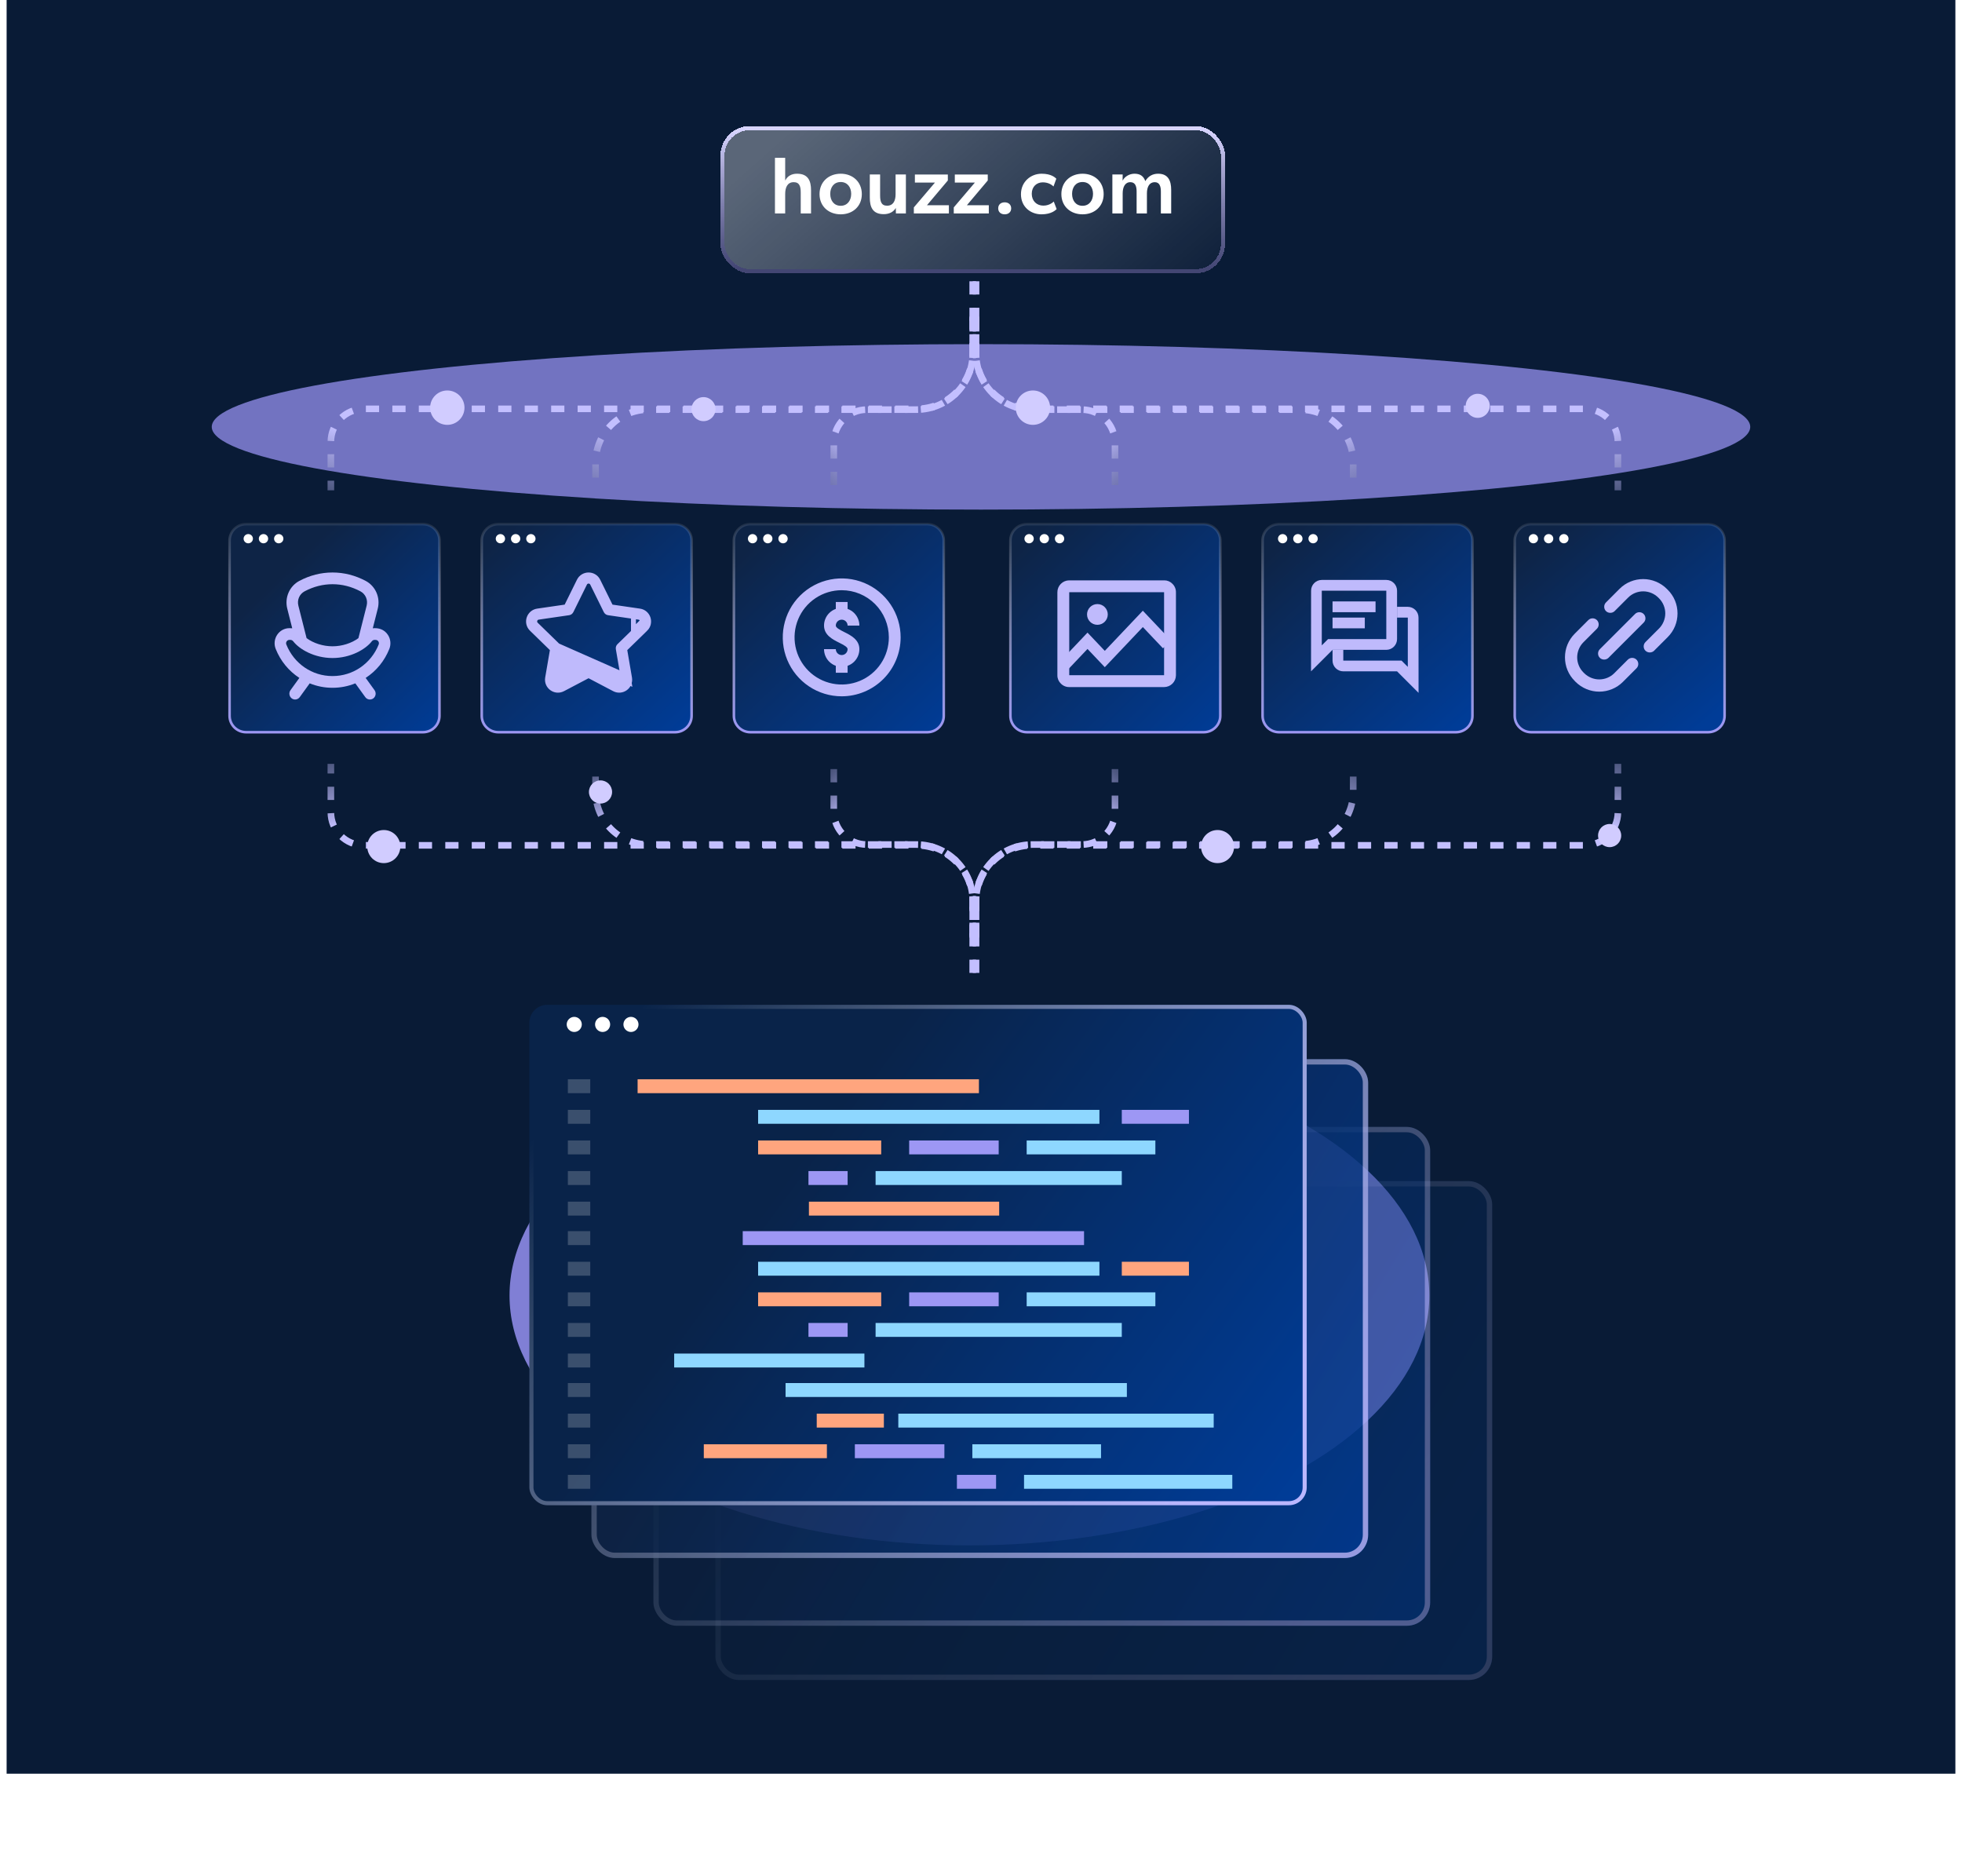 <svg width="593" height="567" viewBox="0 0 593 567" fill="none" xmlns="http://www.w3.org/2000/svg">
<rect x="2" width="589" height="536" fill="#091B36"/>
<g style="mix-blend-mode:screen" opacity="0.7" filter="url(#filter0_f_6876_16554)">
<ellipse cx="296.5" cy="129" rx="232.5" ry="25" fill="#9E98FC"/>
</g>
<path d="M74.381 158.389H127.831C130.591 158.389 132.823 160.606 132.823 163.334V216.319C132.823 219.048 130.591 221.265 127.831 221.265H74.381C71.621 221.265 69.389 219.048 69.389 216.319V163.334C69.389 160.606 71.621 158.389 74.381 158.389Z" fill="url(#paint0_linear_6876_16554)" stroke="url(#paint1_linear_6876_16554)" stroke-width="0.778"/>
<path d="M76.444 162.787C76.444 163.553 75.807 164.185 75.035 164.185C74.262 164.185 73.625 163.553 73.625 162.787C73.625 162.022 74.262 161.39 75.035 161.39C75.807 161.39 76.444 162.022 76.444 162.787Z" fill="white"/>
<path d="M81.046 162.787C81.046 163.553 80.409 164.185 79.636 164.185C78.864 164.185 78.227 163.553 78.227 162.787C78.227 162.022 78.864 161.39 79.636 161.39C80.428 161.39 81.046 162.022 81.046 162.787Z" fill="white"/>
<path d="M85.655 162.787C85.655 163.553 85.018 164.185 84.246 164.185C83.473 164.185 82.836 163.553 82.836 162.787C82.836 162.022 83.473 161.39 84.246 161.39C85.018 161.39 85.655 162.022 85.655 162.787Z" fill="white"/>
<path d="M117.241 191.848C116.051 190.039 114.229 189.806 113.247 189.829C113.238 189.829 113.231 189.829 113.224 189.829H113.189C113.017 189.829 112.845 189.839 112.674 189.86L114.18 183.908C114.586 182.304 114.445 180.586 113.783 179.071C113.121 177.556 111.963 176.301 110.522 175.539C107.336 173.854 103.964 173 100.498 173C97.034 173 93.662 173.854 90.477 175.539C89.036 176.301 87.878 177.555 87.216 179.07C86.554 180.585 86.413 182.303 86.819 183.907L88.325 189.859C88.038 189.824 87.81 189.827 87.64 189.829C87.579 189.829 87.525 189.83 87.481 189.829H87.47C85.978 189.829 84.591 190.583 83.759 191.848C82.929 193.11 82.769 194.703 83.332 196.109C84.783 199.731 87.251 202.75 90.479 204.859L87.801 208.564C87.233 209.35 87.397 210.461 88.167 211.041C88.476 211.275 88.837 211.387 89.195 211.387C89.728 211.387 90.255 211.138 90.594 210.668L93.607 206.5C95.791 207.39 98.098 207.841 100.466 207.841H100.534C102.902 207.841 105.208 207.39 107.393 206.5L110.406 210.668C110.974 211.454 112.063 211.622 112.833 211.041C113.603 210.461 113.767 209.35 113.199 208.564L110.521 204.859C113.749 202.75 116.217 199.731 117.667 196.109C118.231 194.703 118.072 193.109 117.241 191.848H117.241ZM110.818 183.021L108.332 192.842C106.25 194.386 103.33 195.305 100.499 195.305C97.668 195.305 94.748 194.386 92.665 192.842L90.18 183.021C89.741 181.29 90.52 179.507 92.074 178.685C94.76 177.264 97.595 176.543 100.5 176.543C103.402 176.543 106.237 177.264 108.923 178.685C110.477 179.507 111.256 181.29 110.817 183.021H110.818ZM114.453 194.768C112.134 200.557 106.67 204.298 100.532 204.298H100.465C94.327 204.298 88.863 200.557 86.544 194.768C86.417 194.451 86.451 194.106 86.638 193.822C86.823 193.54 87.119 193.377 87.452 193.372C87.499 193.377 87.549 193.375 87.61 193.373C87.859 193.365 88.276 193.35 88.62 193.793C90.506 196.228 95.028 198.848 100.498 198.848C105.968 198.848 110.49 196.228 112.377 193.793C112.58 193.53 112.869 193.377 113.171 193.371C113.217 193.376 113.267 193.374 113.326 193.372C113.675 193.36 114.07 193.385 114.358 193.822C114.545 194.106 114.579 194.451 114.453 194.767V194.768Z" fill="#BFBAFC"/>
<path d="M150.592 158.389H204.042C206.802 158.389 209.034 160.606 209.034 163.334V216.319C209.034 219.048 206.802 221.265 204.042 221.265H150.592C147.832 221.265 145.6 219.048 145.6 216.319V163.334C145.6 160.606 147.832 158.389 150.592 158.389Z" fill="url(#paint2_linear_6876_16554)" stroke="url(#paint3_linear_6876_16554)" stroke-width="0.778"/>
<path d="M152.655 162.787C152.655 163.553 152.018 164.185 151.245 164.185C150.473 164.185 149.836 163.553 149.836 162.787C149.836 162.022 150.473 161.39 151.245 161.39C152.018 161.39 152.655 162.022 152.655 162.787Z" fill="white"/>
<path d="M157.257 162.787C157.257 163.553 156.619 164.185 155.847 164.185C155.075 164.185 154.438 163.553 154.438 162.787C154.438 162.022 155.075 161.39 155.847 161.39C156.639 161.39 157.257 162.022 157.257 162.787Z" fill="white"/>
<path d="M161.866 162.787C161.866 163.553 161.229 164.185 160.456 164.185C159.684 164.185 159.047 163.553 159.047 162.787C159.047 162.022 159.684 161.39 160.456 161.39C161.229 161.39 161.866 162.022 161.866 162.787Z" fill="white"/>
<path d="M189.179 205.051L189.179 205.051C189.468 206.737 187.703 208.016 186.191 207.222L186.191 207.222L177.977 202.903C177.977 202.903 177.977 202.903 177.977 202.903C177.925 202.876 177.863 202.876 177.811 202.903C177.811 202.903 177.811 202.903 177.811 202.903L169.597 207.222L169.597 207.222C168.084 208.017 166.32 206.736 166.609 205.051L166.609 205.051L168.178 195.904C168.188 195.847 168.168 195.788 168.127 195.747L189.179 205.051ZM189.179 205.051L187.61 195.904C187.61 195.904 187.61 195.904 187.61 195.904C187.6 195.846 187.619 195.788 187.661 195.747C187.661 195.747 187.661 195.747 187.661 195.747L194.307 189.269C194.307 189.269 194.307 189.269 194.307 189.269C195.531 188.076 194.857 186.003 193.166 185.757L193.166 185.756L183.982 184.422L183.982 184.422C183.924 184.414 183.874 184.377 183.848 184.325L179.741 176.003C179.741 176.003 179.741 176.003 179.741 176.003C178.984 174.469 176.803 174.471 176.047 176.003L176.047 176.003L171.94 184.325C171.94 184.325 171.94 184.325 171.94 184.325C171.914 184.377 171.864 184.413 171.806 184.422C171.806 184.422 171.806 184.422 171.806 184.422L162.622 185.756L162.622 185.757C160.932 186.003 160.256 188.075 161.481 189.269C161.481 189.269 161.481 189.269 161.481 189.269L168.126 195.747L189.179 205.051ZM183.777 183.376L184.126 184.083L184.906 184.197L193.217 185.404C195.196 185.692 195.988 188.127 194.556 189.524C194.556 189.524 194.556 189.524 194.555 189.524L188.542 195.386L187.977 195.936L188.11 196.714L189.53 204.991C189.868 206.96 187.793 208.466 186.026 207.537C186.026 207.537 186.026 207.537 186.026 207.537L178.592 203.629L177.894 203.262L177.196 203.629L169.763 207.537C169.763 207.537 169.763 207.537 169.763 207.537C167.992 208.467 165.92 206.962 166.258 204.991C166.258 204.991 166.258 204.991 166.258 204.991L167.678 196.714L167.811 195.936L167.247 195.386L161.233 189.524C161.233 189.524 161.233 189.524 161.233 189.524C159.8 188.128 160.592 185.692 162.571 185.404L162.571 185.404L170.882 184.197L171.662 184.083L172.011 183.376L175.728 175.845L175.728 175.845C176.613 174.052 179.175 174.051 180.06 175.845L180.06 175.845L183.777 183.376ZM177.05 177.33L177.05 177.33L177.05 177.33ZM192.212 187.122C192.212 187.121 192.213 187.121 192.213 187.121L192.213 187.121L192.212 187.122Z" fill="#BFBAFC" stroke="#BFBAFC" stroke-width="3"/>
<path d="M226.803 158.389H280.253C283.013 158.389 285.245 160.606 285.245 163.334V216.319C285.245 219.048 283.013 221.265 280.253 221.265H226.803C224.043 221.265 221.811 219.048 221.811 216.319V163.334C221.811 160.606 224.043 158.389 226.803 158.389Z" fill="url(#paint4_linear_6876_16554)" stroke="url(#paint5_linear_6876_16554)" stroke-width="0.778"/>
<path d="M254.398 210.417C250.875 210.417 247.432 209.372 244.502 207.415C241.573 205.457 239.29 202.675 237.942 199.421C236.594 196.166 236.241 192.584 236.928 189.129C237.616 185.674 239.312 182.5 241.803 180.009C244.294 177.518 247.468 175.821 250.923 175.134C254.379 174.446 257.96 174.799 261.215 176.147C264.47 177.496 267.252 179.779 269.209 182.708C271.166 185.637 272.211 189.081 272.211 192.604C272.206 197.327 270.327 201.854 266.988 205.193C263.648 208.533 259.121 210.411 254.398 210.417ZM254.398 178.354C251.58 178.354 248.825 179.19 246.482 180.756C244.138 182.321 242.312 184.547 241.233 187.151C240.155 189.755 239.872 192.62 240.422 195.384C240.972 198.148 242.329 200.687 244.322 202.68C246.315 204.673 248.854 206.03 251.618 206.58C254.383 207.13 257.248 206.848 259.852 205.769C262.456 204.691 264.681 202.864 266.247 200.521C267.813 198.177 268.648 195.422 268.648 192.604C268.644 188.826 267.141 185.204 264.47 182.533C261.798 179.861 258.176 178.358 254.398 178.354Z" fill="#BFBAFC"/>
<path fill-rule="evenodd" clip-rule="evenodd" d="M256.18 181.917H252.617V184.003C251.873 184.267 251.189 184.694 250.62 185.263C249.618 186.265 249.055 187.624 249.055 189.042C249.055 191.922 251.682 193.237 253.6 194.197L253.602 194.198C255.111 194.952 256.18 195.536 256.18 196.167C256.18 196.639 255.992 197.092 255.658 197.426C255.324 197.76 254.871 197.948 254.398 197.948C253.926 197.948 253.473 197.76 253.139 197.426C252.805 197.092 252.617 196.639 252.617 196.167H249.055C249.056 197.583 249.62 198.941 250.622 199.943C251.19 200.512 251.874 200.939 252.617 201.203V203.292H256.18V201.203C256.923 200.939 257.607 200.512 258.175 199.943C259.177 198.941 259.741 197.583 259.742 196.167C259.742 193.286 257.115 191.971 255.197 191.011L255.195 191.01C253.686 190.256 252.617 189.672 252.617 189.042C252.617 188.569 252.805 188.116 253.139 187.782C253.473 187.448 253.926 187.26 254.398 187.26C254.871 187.26 255.324 187.448 255.658 187.782C255.992 188.116 256.18 188.569 256.18 189.042H259.742C259.742 187.624 259.179 186.265 258.177 185.263C257.608 184.694 256.924 184.267 256.18 184.003V181.917Z" fill="#BFBAFC"/>
<path d="M228.866 162.787C228.866 163.553 228.229 164.185 227.456 164.185C226.684 164.185 226.047 163.553 226.047 162.787C226.047 162.022 226.684 161.39 227.456 161.39C228.229 161.39 228.866 162.022 228.866 162.787Z" fill="white"/>
<path d="M233.468 162.787C233.468 163.553 232.83 164.185 232.058 164.185C231.286 164.185 230.648 163.553 230.648 162.787C230.648 162.022 231.286 161.39 232.058 161.39C232.85 161.39 233.468 162.022 233.468 162.787Z" fill="white"/>
<path d="M238.077 162.787C238.077 163.553 237.44 164.185 236.667 164.185C235.895 164.185 235.258 163.553 235.258 162.787C235.258 162.022 235.895 161.39 236.667 161.39C237.44 161.39 238.077 162.022 238.077 162.787Z" fill="white"/>
<path d="M310.381 158.389H363.831C366.591 158.389 368.823 160.606 368.823 163.334V216.319C368.823 219.048 366.591 221.265 363.831 221.265H310.381C307.621 221.265 305.389 219.048 305.389 216.319V163.334C305.389 160.606 307.621 158.389 310.381 158.389Z" fill="url(#paint6_linear_6876_16554)" stroke="url(#paint7_linear_6876_16554)" stroke-width="0.778"/>
<path d="M312.444 162.787C312.444 163.553 311.807 164.185 311.035 164.185C310.262 164.185 309.625 163.553 309.625 162.787C309.625 162.022 310.262 161.39 311.035 161.39C311.807 161.39 312.444 162.022 312.444 162.787Z" fill="white"/>
<path d="M317.046 162.787C317.046 163.553 316.408 164.185 315.636 164.185C314.864 164.185 314.227 163.553 314.227 162.787C314.227 162.022 314.864 161.39 315.636 161.39C316.428 161.39 317.046 162.022 317.046 162.787Z" fill="white"/>
<path d="M321.655 162.787C321.655 163.553 321.018 164.185 320.246 164.185C319.473 164.185 318.836 163.553 318.836 162.787C318.836 162.022 319.473 161.39 320.246 161.39C321.018 161.39 321.655 162.022 321.655 162.787Z" fill="white"/>
<path d="M351.89 175.375C352.353 175.372 352.812 175.464 353.238 175.645C353.664 175.826 354.049 176.092 354.37 176.427C354.71 176.76 354.979 177.159 355.159 177.6C355.34 178.041 355.428 178.514 355.419 178.991V204.094C355.406 205.026 355.03 205.916 354.371 206.575C353.712 207.235 352.822 207.611 351.89 207.625H323.2C322.723 207.635 322.25 207.546 321.809 207.365C321.368 207.184 320.969 206.915 320.636 206.573C320.301 206.254 320.035 205.869 319.854 205.442C319.673 205.016 319.582 204.557 319.586 204.094V178.993C319.582 178.523 319.67 178.056 319.846 177.62C320.023 177.183 320.283 176.786 320.613 176.45C320.943 176.114 321.335 175.847 321.768 175.663C322.201 175.479 322.667 175.382 323.137 175.378H351.893L351.89 175.375ZM351.836 204.042V178.958H323.169V204.042H351.836Z" fill="#BFBAFC"/>
<path d="M321.375 201.354L328.691 193.636L333.917 199.149L345.413 187.021L352.729 194.738" stroke="#BFBAFC" stroke-width="3.395"/>
<circle cx="331.682" cy="185.677" r="3.135" fill="#BFBAFC"/>
<path d="M386.592 158.389H440.042C442.802 158.389 445.034 160.606 445.034 163.334V216.319C445.034 219.048 442.802 221.265 440.042 221.265H386.592C383.832 221.265 381.6 219.048 381.6 216.319V163.334C381.6 160.606 383.832 158.389 386.592 158.389Z" fill="url(#paint8_linear_6876_16554)" stroke="url(#paint9_linear_6876_16554)" stroke-width="0.778"/>
<path d="M419 175.25H399.5C398.641 175.254 397.818 175.599 397.212 176.208C396.606 176.817 396.266 177.641 396.266 178.5L396.25 202.875L402.75 196.375H419C419.861 196.372 420.686 196.029 421.295 195.42C421.904 194.811 422.247 193.986 422.25 193.125V178.5C422.247 177.639 421.904 176.814 421.295 176.205C420.686 175.596 419.861 175.253 419 175.25ZM419 193.125H401.401L400.442 194.084L399.5 195.026V178.5H419V193.125ZM402.75 181.75H415.75V185H402.75V181.75ZM402.75 186.625H412.5V189.875H402.75V186.625Z" fill="#BFBAFC"/>
<path d="M428.734 186.625C428.734 185.766 428.394 184.942 427.788 184.333C427.182 183.724 426.359 183.379 425.5 183.375H422.25V186.625H425.5V201.525L424.557 200.583L423.599 199.624H406V196.374H402.75V199.624C402.753 200.485 403.096 201.31 403.705 201.919C404.314 202.528 405.139 202.872 406 202.874H422.25L428.75 209.374L428.734 186.625Z" fill="#BFBAFC"/>
<path d="M389.077 162.788C389.077 163.554 388.44 164.185 387.667 164.185C386.895 164.185 386.258 163.554 386.258 162.788C386.258 162.022 386.895 161.391 387.667 161.391C388.44 161.391 389.077 162.022 389.077 162.788Z" fill="white"/>
<path d="M393.679 162.787C393.679 163.553 393.041 164.185 392.269 164.185C391.497 164.185 390.859 163.553 390.859 162.787C390.859 162.022 391.497 161.39 392.269 161.39C393.061 161.39 393.679 162.022 393.679 162.787Z" fill="white"/>
<path d="M398.288 162.787C398.288 163.553 397.651 164.185 396.878 164.185C396.106 164.185 395.469 163.553 395.469 162.787C395.469 162.022 396.106 161.39 396.878 161.39C397.651 161.39 398.288 162.022 398.288 162.787Z" fill="white"/>
<path d="M462.803 158.389H516.253C519.013 158.389 521.245 160.606 521.245 163.334V216.319C521.245 219.048 519.013 221.265 516.253 221.265H462.803C460.043 221.265 457.811 219.048 457.811 216.319V163.334C457.811 160.606 460.043 158.389 462.803 158.389Z" fill="url(#paint10_linear_6876_16554)" stroke="url(#paint11_linear_6876_16554)" stroke-width="0.778"/>
<g clip-path="url(#clip0_6876_16554)">
<path d="M480.05 187.39L475.97 191.48C474.05 193.39 473 195.93 473 198.64C473 201.35 474.05 203.89 475.97 205.8C476.05 205.88 476.12 205.95 476.19 206.03C478.08 207.93 480.69 209.01 483.36 209.01C486.03 209.01 488.62 207.96 490.53 206.04L494.62 201.95C495.34 201.23 495.34 200.06 494.62 199.34C493.9 198.62 492.73 198.63 492 199.34L487.91 203.43C486.72 204.63 485.06 205.31 483.36 205.31C481.66 205.31 480.01 204.62 478.81 203.43L478.57 203.19C477.37 201.99 476.69 200.33 476.69 198.64C476.69 196.95 477.38 195.29 478.57 194.09L482.66 190C483.37 189.28 483.37 188.11 482.66 187.39C481.94 186.67 480.77 186.67 480.04 187.39H480.05Z" fill="#BFBAFC"/>
<path d="M497.32 186.84C497.32 186.35 497.13 185.88 496.78 185.54C496.43 185.19 495.97 185 495.48 185C494.99 185 494.52 185.19 494.18 185.54L483.54 196.18C483.19 196.53 483 196.99 483 197.49C483 197.99 483.19 198.45 483.54 198.79C484.23 199.49 485.45 199.49 486.15 198.79L496.79 188.14C497.14 187.79 497.33 187.33 497.33 186.83L497.32 186.84Z" fill="#BFBAFC"/>
<path d="M504.029 178.2C503.949 178.12 503.879 178.05 503.809 177.97C501.919 176.07 499.309 174.99 496.639 174.99C493.969 174.99 491.379 176.04 489.479 177.96L485.399 182.05C485.049 182.4 484.859 182.86 484.859 183.36C484.859 183.86 485.049 184.32 485.399 184.67C486.089 185.37 487.309 185.37 488.009 184.67L492.099 180.58C493.289 179.38 494.949 178.7 496.649 178.7C498.349 178.7 499.999 179.39 501.199 180.58L501.439 180.82C502.639 182.02 503.319 183.68 503.319 185.37C503.319 187.06 502.629 188.72 501.439 189.92L497.329 194.03C496.979 194.38 496.789 194.84 496.789 195.34C496.789 195.84 496.979 196.3 497.329 196.64C498.029 197.34 499.239 197.34 499.939 196.64L504.049 192.53C505.969 190.62 507.019 188.08 507.019 185.37C507.019 182.66 505.969 180.12 504.049 178.21L504.029 178.2Z" fill="#BFBAFC"/>
</g>
<path d="M464.866 162.787C464.866 163.553 464.229 164.185 463.456 164.185C462.684 164.185 462.047 163.553 462.047 162.787C462.047 162.022 462.684 161.39 463.456 161.39C464.229 161.39 464.866 162.022 464.866 162.787Z" fill="white"/>
<path d="M469.468 162.787C469.468 163.553 468.83 164.185 468.058 164.185C467.286 164.185 466.648 163.553 466.648 162.787C466.648 162.022 467.286 161.39 468.058 161.39C468.85 161.39 469.468 162.022 469.468 162.787Z" fill="white"/>
<path d="M474.077 162.787C474.077 163.553 473.44 164.185 472.667 164.185C471.895 164.185 471.258 163.553 471.258 162.787C471.258 162.022 471.895 161.39 472.667 161.39C473.44 161.39 474.077 162.022 474.077 162.787Z" fill="white"/>
<g style="mix-blend-mode:screen" opacity="0.8" filter="url(#filter1_f_6876_16554)">
<ellipse cx="293" cy="391.5" rx="139" ry="75.5" fill="#9E98FC"/>
</g>
<path d="M295 283.326L295 272.448C295 263.059 302.611 255.448 312 255.448L479 255.448C484.523 255.448 489 250.971 489 245.448L489 230.826" stroke="url(#paint12_linear_6876_16554)" stroke-width="2" stroke-dasharray="4 4"/>
<path d="M295 282.826L295 272.214C295 262.825 302.611 255.214 312 255.214L393 255.214C401.837 255.214 409 248.05 409 239.214L409 230.826" stroke="url(#paint13_linear_6876_16554)" stroke-width="2" stroke-dasharray="4 4"/>
<path d="M295 294L295 272.214C295 262.825 302.611 255.214 312 255.214L327 255.214C332.523 255.214 337 250.737 337 245.214L337 230.826" stroke="url(#paint14_linear_6876_16554)" stroke-width="2" stroke-dasharray="4 4"/>
<path d="M294 95.674L294 106.552C294 115.941 286.389 123.552 277 123.552L110 123.552C104.477 123.552 100 128.029 100 133.552L100 148.174" stroke="url(#paint15_linear_6876_16554)" stroke-width="2" stroke-dasharray="4 4"/>
<path d="M294 96.174L294 106.786C294 116.175 286.389 123.786 277 123.786L196 123.786C187.163 123.786 180 130.95 180 139.786L180 148.174" stroke="url(#paint16_linear_6876_16554)" stroke-width="2" stroke-dasharray="4 4"/>
<path d="M294 85L294 106.786C294 116.175 286.389 123.786 277 123.786L262 123.786C256.477 123.786 252 128.263 252 133.786L252 148.174" stroke="url(#paint17_linear_6876_16554)" stroke-width="2" stroke-dasharray="4 4"/>
<path d="M294 283.326L294 272.448C294 263.059 286.389 255.448 277 255.448L110 255.448C104.477 255.448 100 250.971 100 245.448L100 230.826" stroke="url(#paint18_linear_6876_16554)" stroke-width="2" stroke-dasharray="4 4"/>
<path d="M294 282.826L294 272.214C294 262.825 286.389 255.214 277 255.214L196 255.214C187.163 255.214 180 248.05 180 239.214L180 230.826" stroke="url(#paint19_linear_6876_16554)" stroke-width="2" stroke-dasharray="4 4"/>
<path d="M294 294L294 272.214C294 262.825 286.389 255.214 277 255.214L262 255.214C256.477 255.214 252 250.737 252 245.214L252 230.826" stroke="url(#paint20_linear_6876_16554)" stroke-width="2" stroke-dasharray="4 4"/>
<path d="M295 95.674L295 106.552C295 115.941 302.611 123.552 312 123.552L479 123.552C484.523 123.552 489 128.029 489 133.552L489 148.174" stroke="url(#paint21_linear_6876_16554)" stroke-width="2" stroke-dasharray="4 4"/>
<path d="M295 96.174L295 106.786C295 116.175 302.611 123.786 312 123.786L393 123.786C401.837 123.786 409 130.95 409 139.786L409 148.174" stroke="url(#paint22_linear_6876_16554)" stroke-width="2" stroke-dasharray="4 4"/>
<path d="M295 85L295 106.786C295 116.175 302.611 123.786 312 123.786L327 123.786C332.523 123.786 337 128.263 337 133.786L337 148.174" stroke="url(#paint23_linear_6876_16554)" stroke-width="2" stroke-dasharray="4 4"/>
<g filter="url(#filter2_dd_6876_16554)">
<ellipse cx="5" cy="5" rx="5" ry="5" transform="matrix(1 8.74228e-08 8.74228e-08 -1 363 260.826)" fill="#D1CCFF"/>
</g>
<g filter="url(#filter3_dd_6876_16554)">
<ellipse cx="3.5" cy="3.5" rx="3.5" ry="3.5" transform="matrix(1 8.74228e-08 8.74228e-08 -1 178 242.826)" fill="#D1CCFF"/>
</g>
<g filter="url(#filter4_dd_6876_16554)">
<ellipse cx="5" cy="5" rx="5" ry="5" transform="matrix(1 8.74228e-08 8.74228e-08 -1 111 260.826)" fill="#D1CCFF"/>
</g>
<g filter="url(#filter5_dd_6876_16554)">
<ellipse cx="3.5" cy="3.5" rx="3.5" ry="3.5" transform="matrix(1 8.74228e-08 8.74228e-08 -1 483 256)" fill="#D1CCFF"/>
</g>
<g filter="url(#filter6_bd_6876_16554)">
<rect x="219" y="36" width="150" height="42" rx="7.636" fill="url(#paint24_linear_6876_16554)" shape-rendering="crispEdges"/>
<rect x="218.375" y="35.375" width="151.251" height="43.251" rx="8.262" stroke="url(#paint25_linear_6876_16554)" stroke-width="1.251" shape-rendering="crispEdges"/>
</g>
<path d="M240.895 52.496C244.279 52.496 245.131 54.687 245.131 57.512V64.5H242.015V58.194C242.015 56.44 241.698 55.052 239.896 55.052C237.973 55.052 237.315 56.66 237.315 58.632V64.5H234.223V47.699H237.315V54.492H237.364C237.997 53.251 239.19 52.496 240.895 52.496ZM254.101 64.768C250.473 64.768 247.697 62.382 247.697 58.656C247.697 54.931 250.473 52.496 254.101 52.496C257.704 52.496 260.48 54.931 260.48 58.656C260.48 62.382 257.704 64.768 254.101 64.768ZM257.266 58.583C257.266 56.562 256.097 55.004 254.101 55.004C252.055 55.004 250.935 56.562 250.935 58.583C250.935 60.604 252.055 62.187 254.101 62.187C256.097 62.187 257.266 60.604 257.266 58.583ZM266.008 59.021C266.008 60.775 266.3 62.162 268.102 62.162C269.977 62.162 270.683 60.677 270.683 58.705V52.715H273.8V64.5H270.78L270.756 62.844C270.074 64.013 268.808 64.719 267.104 64.719C263.719 64.719 262.891 62.528 262.891 59.703V52.715H266.008V59.021ZM276.202 62.674L282.581 55.174H276.518V52.739H286.477V54.541L280.171 62.016H286.794V64.5H276.202V62.674ZM288.269 62.674L294.648 55.174H288.585V52.739H298.544V54.541L292.238 62.016H298.861V64.5H288.269V62.674ZM303.672 64.768C302.503 64.768 301.7 64.086 301.7 62.966C301.7 61.822 302.503 61.14 303.672 61.14C304.792 61.14 305.62 61.822 305.62 62.966C305.62 64.086 304.792 64.768 303.672 64.768ZM318.488 60.896L319.365 63.185C319.121 63.404 317.904 64.768 314.763 64.768C311.548 64.768 308.578 62.552 308.578 58.705C308.578 54.833 311.646 52.496 314.811 52.496C317.782 52.496 318.951 53.689 319.267 54.005L318.415 56.343C318.05 56.002 317.003 55.101 315.177 55.101C313.326 55.101 311.841 56.392 311.841 58.559C311.841 60.726 313.326 62.138 315.347 62.138C317.368 62.138 318.488 60.896 318.488 60.896ZM327.194 64.768C323.566 64.768 320.79 62.382 320.79 58.656C320.79 54.931 323.566 52.496 327.194 52.496C330.798 52.496 333.574 54.931 333.574 58.656C333.574 62.382 330.798 64.768 327.194 64.768ZM330.359 58.583C330.359 56.562 329.191 55.004 327.194 55.004C325.149 55.004 324.029 56.562 324.029 58.583C324.029 60.604 325.149 62.187 327.194 62.187C329.191 62.187 330.359 60.604 330.359 58.583ZM350.862 57.901C350.862 56.465 350.545 55.052 349.011 55.052C347.453 55.052 346.649 56.392 346.649 58.413V64.5H343.533V57.877C343.533 56.27 343.119 55.052 341.633 55.052C340.026 55.052 339.32 56.562 339.32 58.413V64.5H336.204V52.715H339.32L339.296 54.492H339.369C339.905 53.397 341.341 52.496 342.875 52.496C344.58 52.496 345.602 53.178 346.163 54.736C346.99 53.299 348.33 52.496 350.034 52.496C353.126 52.496 353.979 54.687 353.979 57.39V64.5H350.862V57.901Z" fill="white"/>
<g filter="url(#filter7_dd_6876_16554)">
<ellipse cx="5.194" cy="5.194" rx="5.194" ry="5.194" transform="matrix(1 8.74228e-08 8.74228e-08 -1 307 128.387)" fill="#D1CCFF"/>
</g>
<g filter="url(#filter8_dd_6876_16554)">
<ellipse cx="3.635" cy="3.635" rx="3.635" ry="3.635" transform="matrix(1 8.74228e-08 8.74228e-08 -1 209 127.271)" fill="#D1CCFF"/>
</g>
<g filter="url(#filter9_dd_6876_16554)">
<ellipse cx="5.194" cy="5.194" rx="5.194" ry="5.194" transform="matrix(1 8.74228e-08 8.74228e-08 -1 130 128.387)" fill="#D1CCFF"/>
</g>
<g filter="url(#filter10_dd_6876_16554)">
<ellipse cx="3.635" cy="3.635" rx="3.635" ry="3.635" transform="matrix(1 8.74228e-08 8.74228e-08 -1 443 126.271)" fill="#D1CCFF"/>
</g>
<g opacity="0.2">
<g filter="url(#filter11_bd_6876_16554)">
<rect x="216.234" y="350.849" width="234.763" height="150.742" rx="7.051" fill="url(#paint26_linear_6876_16554)"/>
<rect x="217.041" y="351.655" width="233.149" height="149.129" rx="6.244" stroke="url(#paint27_linear_6876_16554)" stroke-width="1.614"/>
</g>
</g>
<g opacity="0.4">
<g filter="url(#filter12_bd_6876_16554)">
<rect x="197.492" y="334.47" width="234.763" height="150.742" rx="7.051" fill="url(#paint28_linear_6876_16554)"/>
<rect x="198.299" y="335.277" width="233.149" height="149.129" rx="6.244" stroke="url(#paint29_linear_6876_16554)" stroke-width="1.614"/>
</g>
</g>
<g opacity="0.8">
<g filter="url(#filter13_bd_6876_16554)">
<rect x="178.75" y="313.997" width="234.763" height="150.742" rx="7.051" fill="url(#paint30_linear_6876_16554)"/>
<rect x="179.557" y="314.803" width="233.149" height="149.129" rx="6.244" stroke="url(#paint31_linear_6876_16554)" stroke-width="1.614"/>
</g>
</g>
<g filter="url(#filter14_bd_6876_16554)">
<rect x="160" y="299" width="234.947" height="151.216" rx="5.393" fill="url(#paint32_linear_6876_16554)"/>
<rect x="160.617" y="299.617" width="233.713" height="149.982" rx="4.776" stroke="url(#paint33_linear_6876_16554)" stroke-width="1.234"/>
</g>
<path d="M175.845 309.571C175.845 310.821 174.814 311.853 173.563 311.853C172.313 311.853 171.281 310.821 171.281 309.571C171.281 308.32 172.313 307.288 173.563 307.288C174.814 307.288 175.845 308.32 175.845 309.571Z" fill="white"/>
<path d="M184.416 309.571C184.416 310.821 183.384 311.853 182.134 311.853C180.883 311.853 179.852 310.821 179.852 309.571C179.852 308.32 180.883 307.288 182.134 307.288C183.415 307.288 184.416 308.32 184.416 309.571Z" fill="white"/>
<path d="M192.986 309.571C192.986 310.821 191.954 311.853 190.704 311.853C189.453 311.853 188.422 310.821 188.422 309.571C188.422 308.32 189.453 307.288 190.704 307.288C191.954 307.288 192.986 308.32 192.986 309.571Z" fill="white"/>
<path d="M295.87 326.142H192.711V330.345H295.87V326.142Z" fill="#FFA57E"/>
<path d="M340.589 417.946H237.43V422.15H340.589V417.946Z" fill="#8ED7FF"/>
<path d="M178.397 326.142H171.633V330.345H178.397V326.142Z" fill="white" fill-opacity="0.2"/>
<path d="M178.397 417.946H171.633V422.15H178.397V417.946Z" fill="white" fill-opacity="0.2"/>
<path d="M332.292 335.391H229.133V339.594H332.292V335.391Z" fill="#8ED7FF"/>
<path d="M366.833 427.194H271.508V431.398H366.833V427.194Z" fill="#8ED7FF"/>
<path d="M359.348 335.391H339.055V339.594H359.348V335.391Z" fill="#9D97F4"/>
<path d="M267.145 427.194H246.852V431.398H267.145V427.194Z" fill="#FFA57E"/>
<path d="M266.338 344.637H229.133V348.84H266.338V344.637Z" fill="#FFA57E"/>
<path d="M249.924 436.442H212.719V440.646H249.924V436.442Z" fill="#FFA57E"/>
<path d="M301.847 344.637H274.789V348.84H301.847V344.637Z" fill="#9D97F4"/>
<path d="M285.433 436.442H258.375V440.646H285.433V436.442Z" fill="#9D97F4"/>
<path d="M349.201 344.637H310.305V348.84H349.201V344.637Z" fill="#8ED7FF"/>
<path d="M332.779 436.442H293.883V440.646H332.779V436.442Z" fill="#8ED7FF"/>
<path d="M339.051 353.885H264.641V358.088H339.051V353.885Z" fill="#8ED7FF"/>
<path d="M372.454 445.689H309.508V449.893H372.454V445.689Z" fill="#8ED7FF"/>
<path d="M256.19 353.885H244.352V358.088H256.19V353.885Z" fill="#9D97F4"/>
<path d="M301.057 445.689H289.219V449.893H301.057V445.689Z" fill="#9D97F4"/>
<path d="M301.991 363.133H244.492V367.336H301.991V363.133Z" fill="#FFA57E"/>
<path d="M178.397 335.391H171.633V339.594H178.397V335.391Z" fill="white" fill-opacity="0.2"/>
<path d="M178.397 427.194H171.633V431.398H178.397V427.194Z" fill="white" fill-opacity="0.2"/>
<path d="M178.397 344.637H171.633V348.84H178.397V344.637Z" fill="white" fill-opacity="0.2"/>
<path d="M178.397 436.442H171.633V440.646H178.397V436.442Z" fill="white" fill-opacity="0.2"/>
<path d="M178.397 353.886H171.633V358.09H178.397V353.886Z" fill="white" fill-opacity="0.2"/>
<path d="M178.397 445.689H171.633V449.893H178.397V445.689Z" fill="white" fill-opacity="0.2"/>
<path d="M178.397 363.132H171.633V367.335H178.397V363.132Z" fill="white" fill-opacity="0.2"/>
<path d="M327.644 372.044H224.484V376.248H327.644V372.044Z" fill="#9D97F4"/>
<path d="M178.397 372.044H171.633V376.248H178.397V372.044Z" fill="white" fill-opacity="0.2"/>
<path d="M332.292 381.292H229.133V385.496H332.292V381.292Z" fill="#8ED7FF"/>
<path d="M359.348 381.292H339.055V385.496H359.348V381.292Z" fill="#FFA57E"/>
<path d="M266.338 390.54H229.133V394.744H266.338V390.54Z" fill="#FFA57E"/>
<path d="M301.847 390.54H274.789V394.744H301.847V390.54Z" fill="#9D97F4"/>
<path d="M349.201 390.54H310.305V394.744H349.201V390.54Z" fill="#8ED7FF"/>
<path d="M339.051 399.787H264.641V403.99H339.051V399.787Z" fill="#8ED7FF"/>
<path d="M256.19 399.787H244.352V403.99H256.19V399.787Z" fill="#9D97F4"/>
<path d="M261.264 409.034H203.766V413.238H261.264V409.034Z" fill="#8ED7FF"/>
<path d="M178.397 381.292H171.633V385.496H178.397V381.292Z" fill="white" fill-opacity="0.2"/>
<path d="M178.397 390.54H171.633V394.744H178.397V390.54Z" fill="white" fill-opacity="0.2"/>
<path d="M178.397 399.788H171.633V403.991H178.397V399.788Z" fill="white" fill-opacity="0.2"/>
<path d="M178.397 409.036H171.633V413.239H178.397V409.036Z" fill="white" fill-opacity="0.2"/>
<defs>
<filter id="filter0_f_6876_16554" x="0" y="40" width="593" height="178" filterUnits="userSpaceOnUse" color-interpolation-filters="sRGB">
<feFlood flood-opacity="0" result="BackgroundImageFix"/>
<feBlend mode="normal" in="SourceGraphic" in2="BackgroundImageFix" result="shape"/>
<feGaussianBlur stdDeviation="32" result="effect1_foregroundBlur_6876_16554"/>
</filter>
<filter id="filter1_f_6876_16554" x="54" y="216" width="478" height="351" filterUnits="userSpaceOnUse" color-interpolation-filters="sRGB">
<feFlood flood-opacity="0" result="BackgroundImageFix"/>
<feBlend mode="normal" in="SourceGraphic" in2="BackgroundImageFix" result="shape"/>
<feGaussianBlur stdDeviation="50" result="effect1_foregroundBlur_6876_16554"/>
</filter>
<filter id="filter2_dd_6876_16554" x="347.479" y="235.305" width="41.042" height="41.042" filterUnits="userSpaceOnUse" color-interpolation-filters="sRGB">
<feFlood flood-opacity="0" result="BackgroundImageFix"/>
<feColorMatrix in="SourceAlpha" type="matrix" values="0 0 0 0 0 0 0 0 0 0 0 0 0 0 0 0 0 0 127 0" result="hardAlpha"/>
<feOffset/>
<feGaussianBlur stdDeviation="3.104"/>
<feColorMatrix type="matrix" values="0 0 0 0 0.855 0 0 0 0 0.847 0 0 0 0 1 0 0 0 1 0"/>
<feBlend mode="normal" in2="BackgroundImageFix" result="effect1_dropShadow_6876_16554"/>
<feColorMatrix in="SourceAlpha" type="matrix" values="0 0 0 0 0 0 0 0 0 0 0 0 0 0 0 0 0 0 127 0" result="hardAlpha"/>
<feOffset/>
<feGaussianBlur stdDeviation="7.76"/>
<feColorMatrix type="matrix" values="0 0 0 0 0.855 0 0 0 0 0.847 0 0 0 0 1 0 0 0 1 0"/>
<feBlend mode="normal" in2="effect1_dropShadow_6876_16554" result="effect2_dropShadow_6876_16554"/>
<feBlend mode="normal" in="SourceGraphic" in2="effect2_dropShadow_6876_16554" result="shape"/>
</filter>
<filter id="filter3_dd_6876_16554" x="162.479" y="220.305" width="38.042" height="38.042" filterUnits="userSpaceOnUse" color-interpolation-filters="sRGB">
<feFlood flood-opacity="0" result="BackgroundImageFix"/>
<feColorMatrix in="SourceAlpha" type="matrix" values="0 0 0 0 0 0 0 0 0 0 0 0 0 0 0 0 0 0 127 0" result="hardAlpha"/>
<feOffset/>
<feGaussianBlur stdDeviation="3.104"/>
<feColorMatrix type="matrix" values="0 0 0 0 0.855 0 0 0 0 0.847 0 0 0 0 1 0 0 0 1 0"/>
<feBlend mode="normal" in2="BackgroundImageFix" result="effect1_dropShadow_6876_16554"/>
<feColorMatrix in="SourceAlpha" type="matrix" values="0 0 0 0 0 0 0 0 0 0 0 0 0 0 0 0 0 0 127 0" result="hardAlpha"/>
<feOffset/>
<feGaussianBlur stdDeviation="7.76"/>
<feColorMatrix type="matrix" values="0 0 0 0 0.855 0 0 0 0 0.847 0 0 0 0 1 0 0 0 1 0"/>
<feBlend mode="normal" in2="effect1_dropShadow_6876_16554" result="effect2_dropShadow_6876_16554"/>
<feBlend mode="normal" in="SourceGraphic" in2="effect2_dropShadow_6876_16554" result="shape"/>
</filter>
<filter id="filter4_dd_6876_16554" x="95.479" y="235.305" width="41.042" height="41.042" filterUnits="userSpaceOnUse" color-interpolation-filters="sRGB">
<feFlood flood-opacity="0" result="BackgroundImageFix"/>
<feColorMatrix in="SourceAlpha" type="matrix" values="0 0 0 0 0 0 0 0 0 0 0 0 0 0 0 0 0 0 127 0" result="hardAlpha"/>
<feOffset/>
<feGaussianBlur stdDeviation="3.104"/>
<feColorMatrix type="matrix" values="0 0 0 0 0.855 0 0 0 0 0.847 0 0 0 0 1 0 0 0 1 0"/>
<feBlend mode="normal" in2="BackgroundImageFix" result="effect1_dropShadow_6876_16554"/>
<feColorMatrix in="SourceAlpha" type="matrix" values="0 0 0 0 0 0 0 0 0 0 0 0 0 0 0 0 0 0 127 0" result="hardAlpha"/>
<feOffset/>
<feGaussianBlur stdDeviation="7.76"/>
<feColorMatrix type="matrix" values="0 0 0 0 0.855 0 0 0 0 0.847 0 0 0 0 1 0 0 0 1 0"/>
<feBlend mode="normal" in2="effect1_dropShadow_6876_16554" result="effect2_dropShadow_6876_16554"/>
<feBlend mode="normal" in="SourceGraphic" in2="effect2_dropShadow_6876_16554" result="shape"/>
</filter>
<filter id="filter5_dd_6876_16554" x="467.479" y="233.479" width="38.042" height="38.042" filterUnits="userSpaceOnUse" color-interpolation-filters="sRGB">
<feFlood flood-opacity="0" result="BackgroundImageFix"/>
<feColorMatrix in="SourceAlpha" type="matrix" values="0 0 0 0 0 0 0 0 0 0 0 0 0 0 0 0 0 0 127 0" result="hardAlpha"/>
<feOffset/>
<feGaussianBlur stdDeviation="3.104"/>
<feColorMatrix type="matrix" values="0 0 0 0 0.855 0 0 0 0 0.847 0 0 0 0 1 0 0 0 1 0"/>
<feBlend mode="normal" in2="BackgroundImageFix" result="effect1_dropShadow_6876_16554"/>
<feColorMatrix in="SourceAlpha" type="matrix" values="0 0 0 0 0 0 0 0 0 0 0 0 0 0 0 0 0 0 127 0" result="hardAlpha"/>
<feOffset/>
<feGaussianBlur stdDeviation="7.76"/>
<feColorMatrix type="matrix" values="0 0 0 0 0.855 0 0 0 0 0.847 0 0 0 0 1 0 0 0 1 0"/>
<feBlend mode="normal" in2="effect1_dropShadow_6876_16554" result="effect2_dropShadow_6876_16554"/>
<feBlend mode="normal" in="SourceGraphic" in2="effect2_dropShadow_6876_16554" result="shape"/>
</filter>
<filter id="filter6_bd_6876_16554" x="214.415" y="31.415" width="159.17" height="54.505" filterUnits="userSpaceOnUse" color-interpolation-filters="sRGB">
<feFlood flood-opacity="0" result="BackgroundImageFix"/>
<feGaussianBlur in="BackgroundImageFix" stdDeviation="1.667"/>
<feComposite in2="SourceAlpha" operator="in" result="effect1_backgroundBlur_6876_16554"/>
<feColorMatrix in="SourceAlpha" type="matrix" values="0 0 0 0 0 0 0 0 0 0 0 0 0 0 0 0 0 0 127 0" result="hardAlpha"/>
<feOffset dy="3.335"/>
<feGaussianBlur stdDeviation="1.667"/>
<feComposite in2="hardAlpha" operator="out"/>
<feColorMatrix type="matrix" values="0 0 0 0 0 0 0 0 0 0 0 0 0 0 0 0 0 0 0.25 0"/>
<feBlend mode="normal" in2="effect1_backgroundBlur_6876_16554" result="effect2_dropShadow_6876_16554"/>
<feBlend mode="normal" in="SourceGraphic" in2="effect2_dropShadow_6876_16554" result="shape"/>
</filter>
<filter id="filter7_dd_6876_16554" x="290.878" y="101.878" width="42.634" height="42.631" filterUnits="userSpaceOnUse" color-interpolation-filters="sRGB">
<feFlood flood-opacity="0" result="BackgroundImageFix"/>
<feColorMatrix in="SourceAlpha" type="matrix" values="0 0 0 0 0 0 0 0 0 0 0 0 0 0 0 0 0 0 127 0" result="hardAlpha"/>
<feOffset/>
<feGaussianBlur stdDeviation="3.224"/>
<feColorMatrix type="matrix" values="0 0 0 0 0.855 0 0 0 0 0.847 0 0 0 0 1 0 0 0 1 0"/>
<feBlend mode="normal" in2="BackgroundImageFix" result="effect1_dropShadow_6876_16554"/>
<feColorMatrix in="SourceAlpha" type="matrix" values="0 0 0 0 0 0 0 0 0 0 0 0 0 0 0 0 0 0 127 0" result="hardAlpha"/>
<feOffset/>
<feGaussianBlur stdDeviation="8.061"/>
<feColorMatrix type="matrix" values="0 0 0 0 0.855 0 0 0 0 0.847 0 0 0 0 1 0 0 0 1 0"/>
<feBlend mode="normal" in2="effect1_dropShadow_6876_16554" result="effect2_dropShadow_6876_16554"/>
<feBlend mode="normal" in="SourceGraphic" in2="effect2_dropShadow_6876_16554" result="shape"/>
</filter>
<filter id="filter8_dd_6876_16554" x="192.878" y="103.878" width="39.517" height="39.514" filterUnits="userSpaceOnUse" color-interpolation-filters="sRGB">
<feFlood flood-opacity="0" result="BackgroundImageFix"/>
<feColorMatrix in="SourceAlpha" type="matrix" values="0 0 0 0 0 0 0 0 0 0 0 0 0 0 0 0 0 0 127 0" result="hardAlpha"/>
<feOffset/>
<feGaussianBlur stdDeviation="3.224"/>
<feColorMatrix type="matrix" values="0 0 0 0 0.855 0 0 0 0 0.847 0 0 0 0 1 0 0 0 1 0"/>
<feBlend mode="normal" in2="BackgroundImageFix" result="effect1_dropShadow_6876_16554"/>
<feColorMatrix in="SourceAlpha" type="matrix" values="0 0 0 0 0 0 0 0 0 0 0 0 0 0 0 0 0 0 127 0" result="hardAlpha"/>
<feOffset/>
<feGaussianBlur stdDeviation="8.061"/>
<feColorMatrix type="matrix" values="0 0 0 0 0.855 0 0 0 0 0.847 0 0 0 0 1 0 0 0 1 0"/>
<feBlend mode="normal" in2="effect1_dropShadow_6876_16554" result="effect2_dropShadow_6876_16554"/>
<feBlend mode="normal" in="SourceGraphic" in2="effect2_dropShadow_6876_16554" result="shape"/>
</filter>
<filter id="filter9_dd_6876_16554" x="113.878" y="101.878" width="42.634" height="42.631" filterUnits="userSpaceOnUse" color-interpolation-filters="sRGB">
<feFlood flood-opacity="0" result="BackgroundImageFix"/>
<feColorMatrix in="SourceAlpha" type="matrix" values="0 0 0 0 0 0 0 0 0 0 0 0 0 0 0 0 0 0 127 0" result="hardAlpha"/>
<feOffset/>
<feGaussianBlur stdDeviation="3.224"/>
<feColorMatrix type="matrix" values="0 0 0 0 0.855 0 0 0 0 0.847 0 0 0 0 1 0 0 0 1 0"/>
<feBlend mode="normal" in2="BackgroundImageFix" result="effect1_dropShadow_6876_16554"/>
<feColorMatrix in="SourceAlpha" type="matrix" values="0 0 0 0 0 0 0 0 0 0 0 0 0 0 0 0 0 0 127 0" result="hardAlpha"/>
<feOffset/>
<feGaussianBlur stdDeviation="8.061"/>
<feColorMatrix type="matrix" values="0 0 0 0 0.855 0 0 0 0 0.847 0 0 0 0 1 0 0 0 1 0"/>
<feBlend mode="normal" in2="effect1_dropShadow_6876_16554" result="effect2_dropShadow_6876_16554"/>
<feBlend mode="normal" in="SourceGraphic" in2="effect2_dropShadow_6876_16554" result="shape"/>
</filter>
<filter id="filter10_dd_6876_16554" x="426.878" y="102.878" width="39.517" height="39.514" filterUnits="userSpaceOnUse" color-interpolation-filters="sRGB">
<feFlood flood-opacity="0" result="BackgroundImageFix"/>
<feColorMatrix in="SourceAlpha" type="matrix" values="0 0 0 0 0 0 0 0 0 0 0 0 0 0 0 0 0 0 127 0" result="hardAlpha"/>
<feOffset/>
<feGaussianBlur stdDeviation="3.224"/>
<feColorMatrix type="matrix" values="0 0 0 0 0.855 0 0 0 0 0.847 0 0 0 0 1 0 0 0 1 0"/>
<feBlend mode="normal" in2="BackgroundImageFix" result="effect1_dropShadow_6876_16554"/>
<feColorMatrix in="SourceAlpha" type="matrix" values="0 0 0 0 0 0 0 0 0 0 0 0 0 0 0 0 0 0 127 0" result="hardAlpha"/>
<feOffset/>
<feGaussianBlur stdDeviation="8.061"/>
<feColorMatrix type="matrix" values="0 0 0 0 0.855 0 0 0 0 0.847 0 0 0 0 1 0 0 0 1 0"/>
<feBlend mode="normal" in2="effect1_dropShadow_6876_16554" result="effect2_dropShadow_6876_16554"/>
<feBlend mode="normal" in="SourceGraphic" in2="effect2_dropShadow_6876_16554" result="shape"/>
</filter>
<filter id="filter11_bd_6876_16554" x="173.928" y="308.542" width="319.379" height="235.355" filterUnits="userSpaceOnUse" color-interpolation-filters="sRGB">
<feFlood flood-opacity="0" result="BackgroundImageFix"/>
<feGaussianBlur in="BackgroundImageFix" stdDeviation="21.153"/>
<feComposite in2="SourceAlpha" operator="in" result="effect1_backgroundBlur_6876_16554"/>
<feColorMatrix in="SourceAlpha" type="matrix" values="0 0 0 0 0 0 0 0 0 0 0 0 0 0 0 0 0 0 127 0" result="hardAlpha"/>
<feMorphology radius="1.519" operator="erode" in="SourceAlpha" result="effect2_dropShadow_6876_16554"/>
<feOffset dy="6.076"/>
<feGaussianBlur stdDeviation="15.054"/>
<feComposite in2="hardAlpha" operator="out"/>
<feColorMatrix type="matrix" values="0 0 0 0 0 0 0 0 0 0 0 0 0 0 0 0 0 0 0.2 0"/>
<feBlend mode="normal" in2="effect1_backgroundBlur_6876_16554" result="effect2_dropShadow_6876_16554"/>
<feBlend mode="normal" in="SourceGraphic" in2="effect2_dropShadow_6876_16554" result="shape"/>
</filter>
<filter id="filter12_bd_6876_16554" x="155.186" y="292.164" width="319.379" height="235.355" filterUnits="userSpaceOnUse" color-interpolation-filters="sRGB">
<feFlood flood-opacity="0" result="BackgroundImageFix"/>
<feGaussianBlur in="BackgroundImageFix" stdDeviation="21.153"/>
<feComposite in2="SourceAlpha" operator="in" result="effect1_backgroundBlur_6876_16554"/>
<feColorMatrix in="SourceAlpha" type="matrix" values="0 0 0 0 0 0 0 0 0 0 0 0 0 0 0 0 0 0 127 0" result="hardAlpha"/>
<feMorphology radius="1.519" operator="erode" in="SourceAlpha" result="effect2_dropShadow_6876_16554"/>
<feOffset dy="6.076"/>
<feGaussianBlur stdDeviation="15.054"/>
<feComposite in2="hardAlpha" operator="out"/>
<feColorMatrix type="matrix" values="0 0 0 0 0 0 0 0 0 0 0 0 0 0 0 0 0 0 0.2 0"/>
<feBlend mode="normal" in2="effect1_backgroundBlur_6876_16554" result="effect2_dropShadow_6876_16554"/>
<feBlend mode="normal" in="SourceGraphic" in2="effect2_dropShadow_6876_16554" result="shape"/>
</filter>
<filter id="filter13_bd_6876_16554" x="136.444" y="271.69" width="319.379" height="235.355" filterUnits="userSpaceOnUse" color-interpolation-filters="sRGB">
<feFlood flood-opacity="0" result="BackgroundImageFix"/>
<feGaussianBlur in="BackgroundImageFix" stdDeviation="21.153"/>
<feComposite in2="SourceAlpha" operator="in" result="effect1_backgroundBlur_6876_16554"/>
<feColorMatrix in="SourceAlpha" type="matrix" values="0 0 0 0 0 0 0 0 0 0 0 0 0 0 0 0 0 0 127 0" result="hardAlpha"/>
<feMorphology radius="1.519" operator="erode" in="SourceAlpha" result="effect2_dropShadow_6876_16554"/>
<feOffset dy="6.076"/>
<feGaussianBlur stdDeviation="15.054"/>
<feComposite in2="hardAlpha" operator="out"/>
<feColorMatrix type="matrix" values="0 0 0 0 0 0 0 0 0 0 0 0 0 0 0 0 0 0 0.2 0"/>
<feBlend mode="normal" in2="effect1_backgroundBlur_6876_16554" result="effect2_dropShadow_6876_16554"/>
<feBlend mode="normal" in="SourceGraphic" in2="effect2_dropShadow_6876_16554" result="shape"/>
</filter>
<filter id="filter14_bd_6876_16554" x="127.643" y="266.643" width="299.66" height="215.931" filterUnits="userSpaceOnUse" color-interpolation-filters="sRGB">
<feFlood flood-opacity="0" result="BackgroundImageFix"/>
<feGaussianBlur in="BackgroundImageFix" stdDeviation="16.179"/>
<feComposite in2="SourceAlpha" operator="in" result="effect1_backgroundBlur_6876_16554"/>
<feColorMatrix in="SourceAlpha" type="matrix" values="0 0 0 0 0 0 0 0 0 0 0 0 0 0 0 0 0 0 127 0" result="hardAlpha"/>
<feMorphology radius="1.162" operator="erode" in="SourceAlpha" result="effect2_dropShadow_6876_16554"/>
<feOffset dy="4.647"/>
<feGaussianBlur stdDeviation="11.514"/>
<feComposite in2="hardAlpha" operator="out"/>
<feColorMatrix type="matrix" values="0 0 0 0 0 0 0 0 0 0 0 0 0 0 0 0 0 0 0.2 0"/>
<feBlend mode="normal" in2="effect1_backgroundBlur_6876_16554" result="effect2_dropShadow_6876_16554"/>
<feBlend mode="normal" in="SourceGraphic" in2="effect2_dropShadow_6876_16554" result="shape"/>
</filter>
<linearGradient id="paint0_linear_6876_16554" x1="75.769" y1="162.835" x2="132.82" y2="221.82" gradientUnits="userSpaceOnUse">
<stop offset="0.173" stop-color="#0E2446"/>
<stop offset="1" stop-color="#003C97"/>
</linearGradient>
<linearGradient id="paint1_linear_6876_16554" x1="101.106" y1="158" x2="101.106" y2="221.654" gradientUnits="userSpaceOnUse">
<stop stop-color="white" stop-opacity="0.09"/>
<stop offset="1" stop-color="#9D97F4"/>
</linearGradient>
<linearGradient id="paint2_linear_6876_16554" x1="150.137" y1="162.835" x2="205.255" y2="221.82" gradientUnits="userSpaceOnUse">
<stop stop-color="#0E2446"/>
<stop offset="1" stop-color="#003C97"/>
</linearGradient>
<linearGradient id="paint3_linear_6876_16554" x1="177.317" y1="158" x2="177.317" y2="221.654" gradientUnits="userSpaceOnUse">
<stop stop-color="white" stop-opacity="0.09"/>
<stop offset="1" stop-color="#9D97F4"/>
</linearGradient>
<linearGradient id="paint4_linear_6876_16554" x1="229.341" y1="162.835" x2="285.426" y2="221.82" gradientUnits="userSpaceOnUse">
<stop stop-color="#0E2446"/>
<stop offset="1" stop-color="#003C97"/>
</linearGradient>
<linearGradient id="paint5_linear_6876_16554" x1="253.528" y1="158" x2="253.528" y2="221.654" gradientUnits="userSpaceOnUse">
<stop stop-color="white" stop-opacity="0.09"/>
<stop offset="1" stop-color="#9D97F4"/>
</linearGradient>
<linearGradient id="paint6_linear_6876_16554" x1="310.802" y1="162.756" x2="368.82" y2="221.258" gradientUnits="userSpaceOnUse">
<stop stop-color="#0E2446"/>
<stop offset="1" stop-color="#003C97"/>
</linearGradient>
<linearGradient id="paint7_linear_6876_16554" x1="337.106" y1="158" x2="337.106" y2="221.654" gradientUnits="userSpaceOnUse">
<stop stop-color="white" stop-opacity="0.09"/>
<stop offset="1" stop-color="#9D97F4"/>
</linearGradient>
<linearGradient id="paint8_linear_6876_16554" x1="387.104" y1="164.207" x2="438.838" y2="221.258" gradientUnits="userSpaceOnUse">
<stop stop-color="#0E2446"/>
<stop offset="1" stop-color="#003C97"/>
</linearGradient>
<linearGradient id="paint9_linear_6876_16554" x1="413.317" y1="158" x2="413.317" y2="221.654" gradientUnits="userSpaceOnUse">
<stop stop-color="white" stop-opacity="0.09"/>
<stop offset="1" stop-color="#9D97F4"/>
</linearGradient>
<linearGradient id="paint10_linear_6876_16554" x1="463.891" y1="164.207" x2="512.723" y2="221.258" gradientUnits="userSpaceOnUse">
<stop stop-color="#0E2446"/>
<stop offset="1" stop-color="#003C97"/>
</linearGradient>
<linearGradient id="paint11_linear_6876_16554" x1="489.528" y1="158" x2="489.528" y2="221.654" gradientUnits="userSpaceOnUse">
<stop stop-color="white" stop-opacity="0.09"/>
<stop offset="1" stop-color="#9D97F4"/>
</linearGradient>
<linearGradient id="paint12_linear_6876_16554" x1="279.584" y1="310.553" x2="323.416" y2="153.336" gradientUnits="userSpaceOnUse">
<stop stop-color="#C3BFFF"/>
<stop offset="0.7" stop-color="#C3BFFF"/>
<stop offset="1" stop-color="#091B36" stop-opacity="0"/>
</linearGradient>
<linearGradient id="paint13_linear_6876_16554" x1="285.941" y1="309.793" x2="351.719" y2="173.523" gradientUnits="userSpaceOnUse">
<stop stop-color="#C3BFFF"/>
<stop offset="0.7" stop-color="#C3BFFF"/>
<stop offset="1" stop-color="#091B36" stop-opacity="0"/>
</linearGradient>
<linearGradient id="paint14_linear_6876_16554" x1="291.663" y1="309.793" x2="361.004" y2="227.801" gradientUnits="userSpaceOnUse">
<stop stop-color="#C3BFFF"/>
<stop offset="0.7" stop-color="#C3BFFF"/>
<stop offset="1" stop-color="#091B36" stop-opacity="0"/>
</linearGradient>
<linearGradient id="paint15_linear_6876_16554" x1="309.416" y1="68.447" x2="265.584" y2="225.664" gradientUnits="userSpaceOnUse">
<stop stop-color="#C3BFFF"/>
<stop offset="0.7" stop-color="#C3BFFF"/>
<stop offset="1" stop-color="#091B36" stop-opacity="0"/>
</linearGradient>
<linearGradient id="paint16_linear_6876_16554" x1="303.059" y1="69.207" x2="237.281" y2="205.477" gradientUnits="userSpaceOnUse">
<stop stop-color="#C3BFFF"/>
<stop offset="0.7" stop-color="#C3BFFF"/>
<stop offset="1" stop-color="#091B36" stop-opacity="0"/>
</linearGradient>
<linearGradient id="paint17_linear_6876_16554" x1="297.337" y1="69.207" x2="227.996" y2="151.199" gradientUnits="userSpaceOnUse">
<stop stop-color="#C3BFFF"/>
<stop offset="0.7" stop-color="#C3BFFF"/>
<stop offset="1" stop-color="#091B36" stop-opacity="0"/>
</linearGradient>
<linearGradient id="paint18_linear_6876_16554" x1="309.416" y1="310.553" x2="265.584" y2="153.336" gradientUnits="userSpaceOnUse">
<stop stop-color="#C3BFFF"/>
<stop offset="0.7" stop-color="#C3BFFF"/>
<stop offset="1" stop-color="#091B36" stop-opacity="0"/>
</linearGradient>
<linearGradient id="paint19_linear_6876_16554" x1="303.059" y1="309.793" x2="237.281" y2="173.523" gradientUnits="userSpaceOnUse">
<stop stop-color="#C3BFFF"/>
<stop offset="0.7" stop-color="#C3BFFF"/>
<stop offset="1" stop-color="#091B36" stop-opacity="0"/>
</linearGradient>
<linearGradient id="paint20_linear_6876_16554" x1="297.337" y1="309.793" x2="227.996" y2="227.801" gradientUnits="userSpaceOnUse">
<stop stop-color="#C3BFFF"/>
<stop offset="0.7" stop-color="#C3BFFF"/>
<stop offset="1" stop-color="#091B36" stop-opacity="0"/>
</linearGradient>
<linearGradient id="paint21_linear_6876_16554" x1="279.584" y1="68.447" x2="323.416" y2="225.665" gradientUnits="userSpaceOnUse">
<stop stop-color="#C3BFFF"/>
<stop offset="0.7" stop-color="#C3BFFF"/>
<stop offset="1" stop-color="#091B36" stop-opacity="0"/>
</linearGradient>
<linearGradient id="paint22_linear_6876_16554" x1="285.941" y1="69.207" x2="351.719" y2="205.477" gradientUnits="userSpaceOnUse">
<stop stop-color="#C3BFFF"/>
<stop offset="0.7" stop-color="#C3BFFF"/>
<stop offset="1" stop-color="#091B36" stop-opacity="0"/>
</linearGradient>
<linearGradient id="paint23_linear_6876_16554" x1="291.663" y1="69.207" x2="361.004" y2="151.199" gradientUnits="userSpaceOnUse">
<stop stop-color="#C3BFFF"/>
<stop offset="0.7" stop-color="#C3BFFF"/>
<stop offset="1" stop-color="#091B36" stop-opacity="0"/>
</linearGradient>
<linearGradient id="paint24_linear_6876_16554" x1="382.28" y1="78.091" x2="298.055" y2="-16.951" gradientUnits="userSpaceOnUse">
<stop stop-color="white" stop-opacity="0"/>
<stop offset="1" stop-color="white" stop-opacity="0.33"/>
</linearGradient>
<linearGradient id="paint25_linear_6876_16554" x1="294" y1="36.001" x2="294" y2="78.001" gradientUnits="userSpaceOnUse">
<stop stop-color="#D7D4FF"/>
<stop offset="1" stop-color="#5B588E" stop-opacity="0.7"/>
</linearGradient>
<linearGradient id="paint26_linear_6876_16554" x1="216.234" y1="357.226" x2="456.882" y2="504.126" gradientUnits="userSpaceOnUse">
<stop offset="0.27" stop-color="#0E2446"/>
<stop offset="1" stop-color="#003C97"/>
</linearGradient>
<linearGradient id="paint27_linear_6876_16554" x1="248.147" y1="353.863" x2="419.969" y2="497.007" gradientUnits="userSpaceOnUse">
<stop stop-color="white" stop-opacity="0"/>
<stop offset="1" stop-color="#BBB7FF"/>
</linearGradient>
<linearGradient id="paint28_linear_6876_16554" x1="197.492" y1="340.848" x2="438.14" y2="487.748" gradientUnits="userSpaceOnUse">
<stop offset="0.27" stop-color="#0E2446"/>
<stop offset="1" stop-color="#003C97"/>
</linearGradient>
<linearGradient id="paint29_linear_6876_16554" x1="229.405" y1="337.485" x2="401.226" y2="480.628" gradientUnits="userSpaceOnUse">
<stop stop-color="white" stop-opacity="0"/>
<stop offset="1" stop-color="#BBB7FF"/>
</linearGradient>
<linearGradient id="paint30_linear_6876_16554" x1="178.75" y1="320.374" x2="419.397" y2="467.274" gradientUnits="userSpaceOnUse">
<stop offset="0.27" stop-color="#0E2446"/>
<stop offset="1" stop-color="#003C97"/>
</linearGradient>
<linearGradient id="paint31_linear_6876_16554" x1="210.663" y1="317.011" x2="382.484" y2="460.155" gradientUnits="userSpaceOnUse">
<stop stop-color="white" stop-opacity="0"/>
<stop offset="1" stop-color="#BBB7FF"/>
</linearGradient>
<linearGradient id="paint32_linear_6876_16554" x1="194" y1="292.5" x2="395.174" y2="440.956" gradientUnits="userSpaceOnUse">
<stop offset="0.28" stop-color="#092349"/>
<stop offset="1" stop-color="#003C97"/>
</linearGradient>
<linearGradient id="paint33_linear_6876_16554" x1="191.938" y1="302.024" x2="364.225" y2="445.219" gradientUnits="userSpaceOnUse">
<stop stop-color="white" stop-opacity="0"/>
<stop offset="1" stop-color="#BBB7FF"/>
</linearGradient>
<clipPath id="clip0_6876_16554">
<rect width="34" height="34" fill="white" transform="translate(473 175)"/>
</clipPath>
</defs>
</svg>
